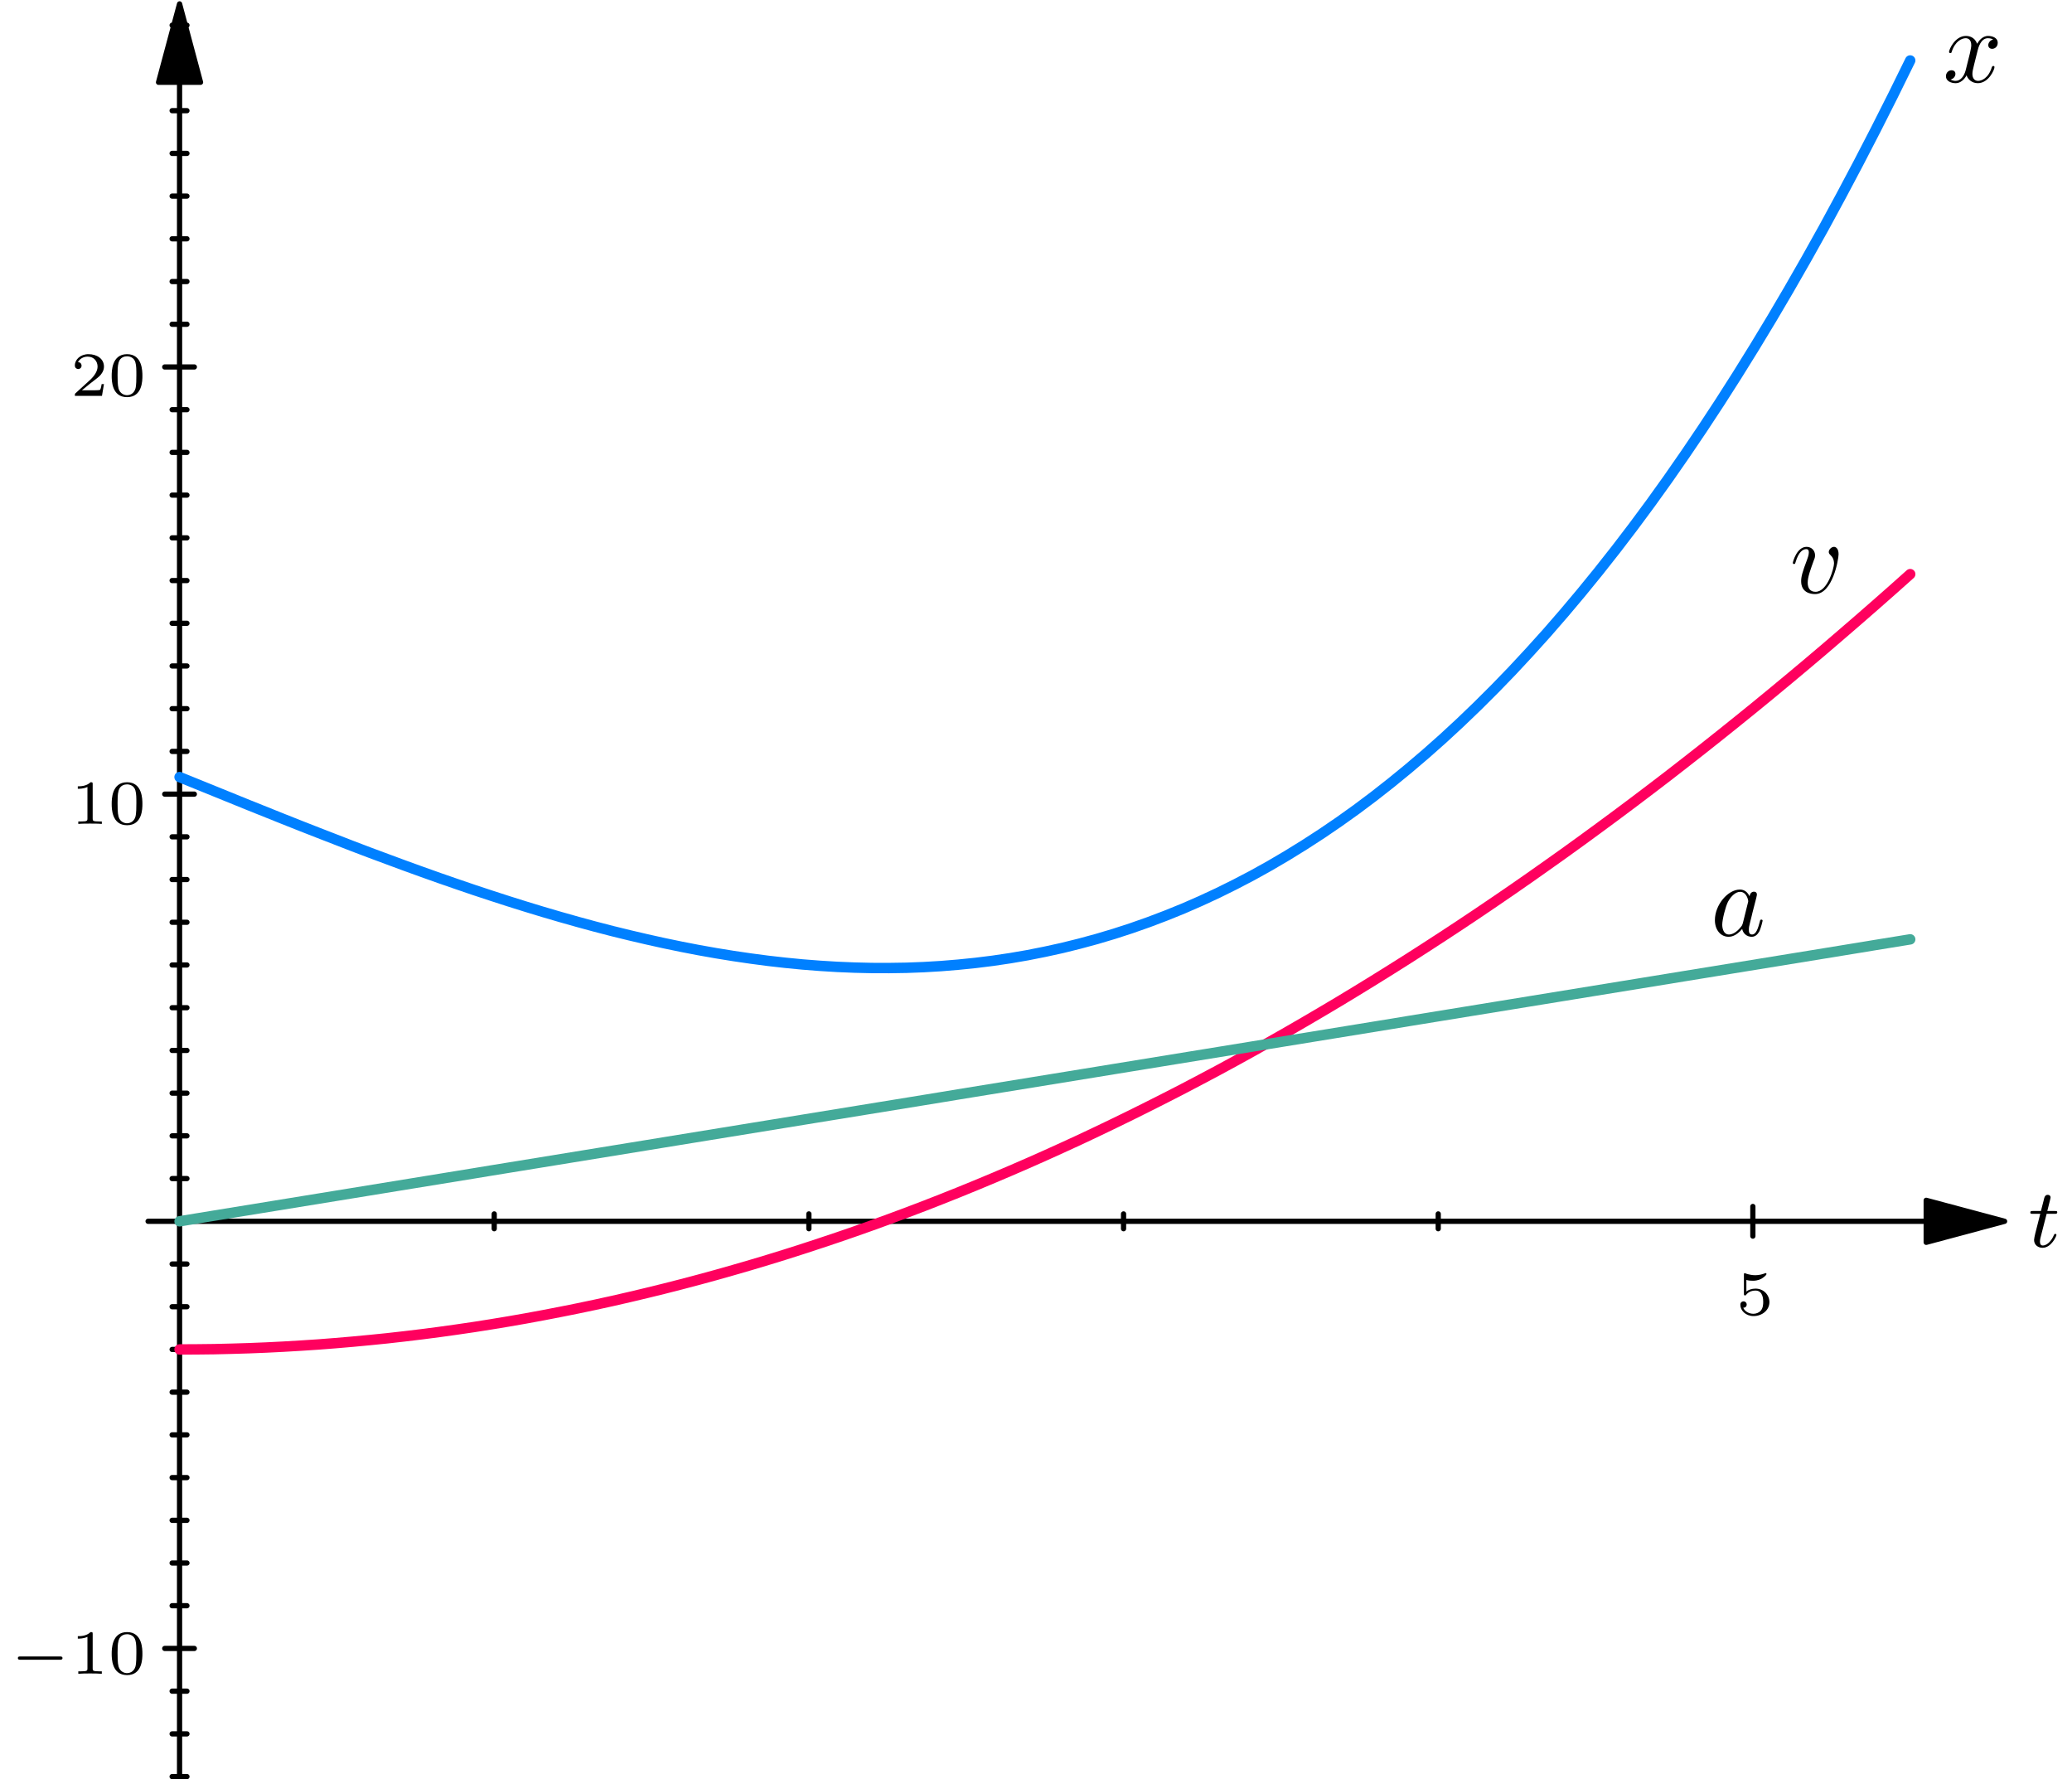 <?xml version="1.0" encoding="UTF-8"?>
<svg xmlns="http://www.w3.org/2000/svg" xmlns:xlink="http://www.w3.org/1999/xlink" width="450" height="386.331" viewBox="0 0 450 386.331" version="1.1">
<defs>
<clipPath id="clip1">
  <path d="M 38 17 L 40 17 L 40 386.328 L 38 386.328 Z M 38 17 "/>
</clipPath>
<clipPath id="clip2">
  <path d="M 36.344 385 L 42 385 L 42 386.328 L 36.344 386.328 Z M 36.344 385 "/>
</clipPath>
</defs>
<g id="surface1">
<g clip-path="url(#clip1)" clip-rule="nonzero">
<path style="fill:none;stroke-width:5;stroke-linecap:round;stroke-linejoin:round;stroke:rgb(0%,0%,0%);stroke-opacity:1;stroke-miterlimit:10;" d="M 171.799 1623.19 L 171.799 2.523 " transform="matrix(0.227,0,0,-0.227,0,386.331)"/>
</g>
<path style="fill-rule:nonzero;fill:rgb(0%,0%,0%);fill-opacity:1;stroke-width:5;stroke-linecap:round;stroke-linejoin:round;stroke:rgb(0%,0%,0%);stroke-opacity:1;stroke-miterlimit:10;" d="M 171.799 1698.186 L 151.678 1623.19 L 191.867 1623.19 Z M 171.799 1698.186 " transform="matrix(0.227,0,0,-0.227,0,386.331)"/>
<path style="fill:none;stroke-width:5;stroke-linecap:round;stroke-linejoin:round;stroke:rgb(0%,0%,0%);stroke-opacity:1;stroke-miterlimit:10;" d="M 157.611 125.103 L 185.934 125.103 " transform="matrix(0.227,0,0,-0.227,0,386.331)"/>
<path style="fill:none;stroke-width:5;stroke-linecap:round;stroke-linejoin:round;stroke:rgb(0%,0%,0%);stroke-opacity:1;stroke-miterlimit:10;" d="M 157.611 942.29 L 185.934 942.29 " transform="matrix(0.227,0,0,-0.227,0,386.331)"/>
<path style="fill:none;stroke-width:5;stroke-linecap:round;stroke-linejoin:round;stroke:rgb(0%,0%,0%);stroke-opacity:1;stroke-miterlimit:10;" d="M 157.611 1350.874 L 185.934 1350.874 " transform="matrix(0.227,0,0,-0.227,0,386.331)"/>
<g clip-path="url(#clip2)" clip-rule="nonzero">
<path style="fill:none;stroke-width:5;stroke-linecap:round;stroke-linejoin:round;stroke:rgb(0%,0%,0%);stroke-opacity:1;stroke-miterlimit:10;" d="M 164.679 2.523 L 178.867 2.523 " transform="matrix(0.227,0,0,-0.227,0,386.331)"/>
</g>
<path style="fill:none;stroke-width:5;stroke-linecap:round;stroke-linejoin:round;stroke:rgb(0%,0%,0%);stroke-opacity:1;stroke-miterlimit:10;" d="M 164.679 43.383 L 178.867 43.383 " transform="matrix(0.227,0,0,-0.227,0,386.331)"/>
<path style="fill:none;stroke-width:5;stroke-linecap:round;stroke-linejoin:round;stroke:rgb(0%,0%,0%);stroke-opacity:1;stroke-miterlimit:10;" d="M 164.679 84.243 L 178.867 84.243 " transform="matrix(0.227,0,0,-0.227,0,386.331)"/>
<path style="fill:none;stroke-width:5;stroke-linecap:round;stroke-linejoin:round;stroke:rgb(0%,0%,0%);stroke-opacity:1;stroke-miterlimit:10;" d="M 164.679 165.963 L 178.867 165.963 " transform="matrix(0.227,0,0,-0.227,0,386.331)"/>
<path style="fill:none;stroke-width:5;stroke-linecap:round;stroke-linejoin:round;stroke:rgb(0%,0%,0%);stroke-opacity:1;stroke-miterlimit:10;" d="M 164.679 206.824 L 178.867 206.824 " transform="matrix(0.227,0,0,-0.227,0,386.331)"/>
<path style="fill:none;stroke-width:5;stroke-linecap:round;stroke-linejoin:round;stroke:rgb(0%,0%,0%);stroke-opacity:1;stroke-miterlimit:10;" d="M 164.679 247.667 L 178.867 247.667 " transform="matrix(0.227,0,0,-0.227,0,386.331)"/>
<path style="fill:none;stroke-width:5;stroke-linecap:round;stroke-linejoin:round;stroke:rgb(0%,0%,0%);stroke-opacity:1;stroke-miterlimit:10;" d="M 164.679 288.527 L 178.867 288.527 " transform="matrix(0.227,0,0,-0.227,0,386.331)"/>
<path style="fill:none;stroke-width:5;stroke-linecap:round;stroke-linejoin:round;stroke:rgb(0%,0%,0%);stroke-opacity:1;stroke-miterlimit:10;" d="M 164.679 329.387 L 178.867 329.387 " transform="matrix(0.227,0,0,-0.227,0,386.331)"/>
<path style="fill:none;stroke-width:5;stroke-linecap:round;stroke-linejoin:round;stroke:rgb(0%,0%,0%);stroke-opacity:1;stroke-miterlimit:10;" d="M 164.679 370.247 L 178.867 370.247 " transform="matrix(0.227,0,0,-0.227,0,386.331)"/>
<path style="fill:none;stroke-width:5;stroke-linecap:round;stroke-linejoin:round;stroke:rgb(0%,0%,0%);stroke-opacity:1;stroke-miterlimit:10;" d="M 164.679 411.107 L 178.867 411.107 " transform="matrix(0.227,0,0,-0.227,0,386.331)"/>
<path style="fill:none;stroke-width:5;stroke-linecap:round;stroke-linejoin:round;stroke:rgb(0%,0%,0%);stroke-opacity:1;stroke-miterlimit:10;" d="M 164.679 451.968 L 178.867 451.968 " transform="matrix(0.227,0,0,-0.227,0,386.331)"/>
<path style="fill:none;stroke-width:5;stroke-linecap:round;stroke-linejoin:round;stroke:rgb(0%,0%,0%);stroke-opacity:1;stroke-miterlimit:10;" d="M 164.679 492.828 L 178.867 492.828 " transform="matrix(0.227,0,0,-0.227,0,386.331)"/>
<path style="fill:none;stroke-width:5;stroke-linecap:round;stroke-linejoin:round;stroke:rgb(0%,0%,0%);stroke-opacity:1;stroke-miterlimit:10;" d="M 164.679 574.548 L 178.867 574.548 " transform="matrix(0.227,0,0,-0.227,0,386.331)"/>
<path style="fill:none;stroke-width:5;stroke-linecap:round;stroke-linejoin:round;stroke:rgb(0%,0%,0%);stroke-opacity:1;stroke-miterlimit:10;" d="M 164.679 615.408 L 178.867 615.408 " transform="matrix(0.227,0,0,-0.227,0,386.331)"/>
<path style="fill:none;stroke-width:5;stroke-linecap:round;stroke-linejoin:round;stroke:rgb(0%,0%,0%);stroke-opacity:1;stroke-miterlimit:10;" d="M 164.679 656.268 L 178.867 656.268 " transform="matrix(0.227,0,0,-0.227,0,386.331)"/>
<path style="fill:none;stroke-width:5;stroke-linecap:round;stroke-linejoin:round;stroke:rgb(0%,0%,0%);stroke-opacity:1;stroke-miterlimit:10;" d="M 164.679 697.129 L 178.867 697.129 " transform="matrix(0.227,0,0,-0.227,0,386.331)"/>
<path style="fill:none;stroke-width:5;stroke-linecap:round;stroke-linejoin:round;stroke:rgb(0%,0%,0%);stroke-opacity:1;stroke-miterlimit:10;" d="M 164.679 737.989 L 178.867 737.989 " transform="matrix(0.227,0,0,-0.227,0,386.331)"/>
<path style="fill:none;stroke-width:5;stroke-linecap:round;stroke-linejoin:round;stroke:rgb(0%,0%,0%);stroke-opacity:1;stroke-miterlimit:10;" d="M 164.679 778.849 L 178.867 778.849 " transform="matrix(0.227,0,0,-0.227,0,386.331)"/>
<path style="fill:none;stroke-width:5;stroke-linecap:round;stroke-linejoin:round;stroke:rgb(0%,0%,0%);stroke-opacity:1;stroke-miterlimit:10;" d="M 164.679 819.709 L 178.867 819.709 " transform="matrix(0.227,0,0,-0.227,0,386.331)"/>
<path style="fill:none;stroke-width:5;stroke-linecap:round;stroke-linejoin:round;stroke:rgb(0%,0%,0%);stroke-opacity:1;stroke-miterlimit:10;" d="M 164.679 860.569 L 178.867 860.569 " transform="matrix(0.227,0,0,-0.227,0,386.331)"/>
<path style="fill:none;stroke-width:5;stroke-linecap:round;stroke-linejoin:round;stroke:rgb(0%,0%,0%);stroke-opacity:1;stroke-miterlimit:10;" d="M 164.679 901.43 L 178.867 901.43 " transform="matrix(0.227,0,0,-0.227,0,386.331)"/>
<path style="fill:none;stroke-width:5;stroke-linecap:round;stroke-linejoin:round;stroke:rgb(0%,0%,0%);stroke-opacity:1;stroke-miterlimit:10;" d="M 164.679 983.15 L 178.867 983.15 " transform="matrix(0.227,0,0,-0.227,0,386.331)"/>
<path style="fill:none;stroke-width:5;stroke-linecap:round;stroke-linejoin:round;stroke:rgb(0%,0%,0%);stroke-opacity:1;stroke-miterlimit:10;" d="M 164.679 1024.01 L 178.867 1024.01 " transform="matrix(0.227,0,0,-0.227,0,386.331)"/>
<path style="fill:none;stroke-width:5;stroke-linecap:round;stroke-linejoin:round;stroke:rgb(0%,0%,0%);stroke-opacity:1;stroke-miterlimit:10;" d="M 164.679 1064.87 L 178.867 1064.87 " transform="matrix(0.227,0,0,-0.227,0,386.331)"/>
<path style="fill:none;stroke-width:5;stroke-linecap:round;stroke-linejoin:round;stroke:rgb(0%,0%,0%);stroke-opacity:1;stroke-miterlimit:10;" d="M 164.679 1105.713 L 178.867 1105.713 " transform="matrix(0.227,0,0,-0.227,0,386.331)"/>
<path style="fill:none;stroke-width:5;stroke-linecap:round;stroke-linejoin:round;stroke:rgb(0%,0%,0%);stroke-opacity:1;stroke-miterlimit:10;" d="M 164.679 1146.574 L 178.867 1146.574 " transform="matrix(0.227,0,0,-0.227,0,386.331)"/>
<path style="fill:none;stroke-width:5;stroke-linecap:round;stroke-linejoin:round;stroke:rgb(0%,0%,0%);stroke-opacity:1;stroke-miterlimit:10;" d="M 164.679 1187.434 L 178.867 1187.434 " transform="matrix(0.227,0,0,-0.227,0,386.331)"/>
<path style="fill:none;stroke-width:5;stroke-linecap:round;stroke-linejoin:round;stroke:rgb(0%,0%,0%);stroke-opacity:1;stroke-miterlimit:10;" d="M 164.679 1228.294 L 178.867 1228.294 " transform="matrix(0.227,0,0,-0.227,0,386.331)"/>
<path style="fill:none;stroke-width:5;stroke-linecap:round;stroke-linejoin:round;stroke:rgb(0%,0%,0%);stroke-opacity:1;stroke-miterlimit:10;" d="M 164.679 1269.154 L 178.867 1269.154 " transform="matrix(0.227,0,0,-0.227,0,386.331)"/>
<path style="fill:none;stroke-width:5;stroke-linecap:round;stroke-linejoin:round;stroke:rgb(0%,0%,0%);stroke-opacity:1;stroke-miterlimit:10;" d="M 164.679 1310.014 L 178.867 1310.014 " transform="matrix(0.227,0,0,-0.227,0,386.331)"/>
<path style="fill:none;stroke-width:5;stroke-linecap:round;stroke-linejoin:round;stroke:rgb(0%,0%,0%);stroke-opacity:1;stroke-miterlimit:10;" d="M 164.679 1391.735 L 178.867 1391.735 " transform="matrix(0.227,0,0,-0.227,0,386.331)"/>
<path style="fill:none;stroke-width:5;stroke-linecap:round;stroke-linejoin:round;stroke:rgb(0%,0%,0%);stroke-opacity:1;stroke-miterlimit:10;" d="M 164.679 1432.595 L 178.867 1432.595 " transform="matrix(0.227,0,0,-0.227,0,386.331)"/>
<path style="fill:none;stroke-width:5;stroke-linecap:round;stroke-linejoin:round;stroke:rgb(0%,0%,0%);stroke-opacity:1;stroke-miterlimit:10;" d="M 164.679 1473.455 L 178.867 1473.455 " transform="matrix(0.227,0,0,-0.227,0,386.331)"/>
<path style="fill:none;stroke-width:5;stroke-linecap:round;stroke-linejoin:round;stroke:rgb(0%,0%,0%);stroke-opacity:1;stroke-miterlimit:10;" d="M 164.679 1514.315 L 178.867 1514.315 " transform="matrix(0.227,0,0,-0.227,0,386.331)"/>
<path style="fill:none;stroke-width:5;stroke-linecap:round;stroke-linejoin:round;stroke:rgb(0%,0%,0%);stroke-opacity:1;stroke-miterlimit:10;" d="M 164.679 1555.175 L 178.867 1555.175 " transform="matrix(0.227,0,0,-0.227,0,386.331)"/>
<path style="fill:none;stroke-width:5;stroke-linecap:round;stroke-linejoin:round;stroke:rgb(0%,0%,0%);stroke-opacity:1;stroke-miterlimit:10;" d="M 164.679 1596.036 L 178.867 1596.036 " transform="matrix(0.227,0,0,-0.227,0,386.331)"/>
<path style="fill:none;stroke-width:5;stroke-linecap:round;stroke-linejoin:round;stroke:rgb(0%,0%,0%);stroke-opacity:1;stroke-miterlimit:10;" d="M 164.679 1636.896 L 178.867 1636.896 " transform="matrix(0.227,0,0,-0.227,0,386.331)"/>
<path style="fill:none;stroke-width:5;stroke-linecap:round;stroke-linejoin:round;stroke:rgb(0%,0%,0%);stroke-opacity:1;stroke-miterlimit:10;" d="M 164.679 1677.756 L 178.867 1677.756 " transform="matrix(0.227,0,0,-0.227,0,386.331)"/>
<path style="fill:none;stroke-width:5;stroke-linecap:round;stroke-linejoin:round;stroke:rgb(0%,0%,0%);stroke-opacity:1;stroke-miterlimit:10;" d="M 1842.887 533.688 L 141.686 533.688 " transform="matrix(0.227,0,0,-0.227,0,386.331)"/>
<path style="fill-rule:nonzero;fill:rgb(0%,0%,0%);fill-opacity:1;stroke-width:5;stroke-linecap:round;stroke-linejoin:round;stroke:rgb(0%,0%,0%);stroke-opacity:1;stroke-miterlimit:10;" d="M 1917.884 533.688 L 1842.887 553.774 L 1842.887 513.567 Z M 1917.884 533.688 " transform="matrix(0.227,0,0,-0.227,0,386.331)"/>
<path style="fill:none;stroke-width:5;stroke-linecap:round;stroke-linejoin:round;stroke:rgb(0%,0%,0%);stroke-opacity:1;stroke-miterlimit:10;" d="M 1677.039 547.875 L 1677.039 519.518 " transform="matrix(0.227,0,0,-0.227,0,386.331)"/>
<path style="fill:none;stroke-width:5;stroke-linecap:round;stroke-linejoin:round;stroke:rgb(0%,0%,0%);stroke-opacity:1;stroke-miterlimit:10;" d="M 472.85 540.756 L 472.85 526.586 " transform="matrix(0.227,0,0,-0.227,0,386.331)"/>
<path style="fill:none;stroke-width:5;stroke-linecap:round;stroke-linejoin:round;stroke:rgb(0%,0%,0%);stroke-opacity:1;stroke-miterlimit:10;" d="M 773.902 540.756 L 773.902 526.586 " transform="matrix(0.227,0,0,-0.227,0,386.331)"/>
<path style="fill:none;stroke-width:5;stroke-linecap:round;stroke-linejoin:round;stroke:rgb(0%,0%,0%);stroke-opacity:1;stroke-miterlimit:10;" d="M 1074.953 540.756 L 1074.953 526.586 " transform="matrix(0.227,0,0,-0.227,0,386.331)"/>
<path style="fill:none;stroke-width:5;stroke-linecap:round;stroke-linejoin:round;stroke:rgb(0%,0%,0%);stroke-opacity:1;stroke-miterlimit:10;" d="M 1376.022 540.756 L 1376.022 526.586 " transform="matrix(0.227,0,0,-0.227,0,386.331)"/>
<path style="fill:none;stroke-width:9.962;stroke-linecap:round;stroke-linejoin:round;stroke:rgb(0%,50.196%,100%);stroke-opacity:1;stroke-miterlimit:10;" d="M 171.799 958.61 L 188.359 951.886 L 204.886 945.179 L 238.007 931.731 L 271.129 918.455 L 287.689 911.885 L 304.25 905.402 L 320.828 898.97 L 337.337 892.556 L 353.898 886.262 L 370.476 880.105 L 387.037 873.966 L 403.598 867.981 L 420.158 862.083 L 436.719 856.339 L 453.28 850.681 L 469.841 845.212 L 486.367 839.864 L 502.928 834.671 L 519.488 829.632 L 536.049 824.782 L 552.61 820.105 L 569.188 815.599 L 585.749 811.3 L 602.309 807.241 L 618.87 803.372 L 635.397 799.709 L 651.957 796.27 L 668.518 793.071 L 685.079 790.13 L 701.64 787.448 L 718.2 785.023 L 734.761 782.839 L 751.322 780.964 L 767.848 779.348 L 784.409 778.058 L 800.97 777.043 L 817.53 776.355 L 834.108 775.96 L 850.669 775.926 L 867.23 776.183 L 883.791 776.82 L 900.317 777.8 L 916.878 779.159 L 933.439 780.844 L 949.999 782.908 L 966.56 785.367 L 983.121 788.221 L 999.682 791.506 L 1016.242 795.135 L 1032.82 799.245 L 1049.381 803.733 L 1065.89 808.652 L 1082.468 814.034 L 1099.029 819.864 L 1115.59 826.158 L 1132.15 832.865 L 1148.711 840.105 L 1165.272 847.792 L 1181.833 855.995 L 1198.394 864.662 L 1214.92 873.846 L 1231.481 883.579 L 1248.041 893.811 L 1264.602 904.542 L 1281.18 915.841 L 1297.741 927.672 L 1314.302 940.089 L 1330.862 953.072 L 1347.389 966.589 L 1363.949 980.691 L 1380.51 995.377 L 1397.071 1010.682 L 1413.632 1026.59 L 1430.193 1043.099 L 1446.753 1060.21 L 1463.28 1077.992 L 1479.84 1096.341 L 1496.401 1115.412 L 1512.962 1135.103 L 1529.523 1155.447 L 1546.101 1176.462 L 1562.661 1198.147 L 1579.222 1220.521 L 1595.783 1243.616 L 1612.309 1267.4 L 1628.87 1291.889 L 1645.431 1317.082 L 1661.992 1343.033 L 1678.552 1369.705 L 1695.113 1397.083 L 1711.674 1425.252 L 1728.235 1454.16 L 1744.813 1483.842 L 1761.322 1514.315 L 1777.882 1545.562 L 1794.46 1577.6 L 1811.021 1610.412 L 1827.582 1644.05 " transform="matrix(0.227,0,0,-0.227,0,386.331)"/>
<path style="fill:none;stroke-width:9.962;stroke-linecap:round;stroke-linejoin:round;stroke:rgb(100%,0%,36.863%);stroke-opacity:1;stroke-miterlimit:10;" d="M 171.799 411.107 L 188.359 411.193 L 204.886 411.382 L 221.446 411.778 L 238.007 412.277 L 254.568 412.947 L 271.129 413.773 L 287.689 414.753 L 304.25 415.837 L 320.828 417.126 L 337.337 418.536 L 353.898 420.101 L 370.476 421.77 L 387.037 423.644 L 403.598 425.639 L 420.158 427.788 L 436.719 430.093 L 453.28 432.518 L 469.841 435.132 L 486.367 437.866 L 502.928 440.755 L 519.488 443.816 L 536.049 447.015 L 552.61 450.334 L 569.188 453.808 L 585.749 457.436 L 602.309 461.237 L 618.87 465.175 L 635.397 469.233 L 651.957 473.464 L 668.518 477.832 L 685.079 482.355 L 701.64 487.05 L 718.2 491.847 L 734.761 496.817 L 751.322 501.925 L 767.848 507.204 L 784.409 512.639 L 800.97 518.176 L 817.53 523.886 L 834.108 529.75 L 850.669 535.769 L 867.23 541.925 L 883.791 548.219 L 900.317 554.668 L 916.878 561.272 L 933.439 568.03 L 949.999 574.944 L 966.56 581.977 L 983.121 589.166 L 999.682 596.509 L 1016.242 604.007 L 1032.82 611.625 L 1049.381 619.432 L 1065.89 627.36 L 1082.468 635.443 L 1099.029 643.697 L 1115.59 652.055 L 1132.15 660.568 L 1148.711 669.269 L 1165.272 678.057 L 1181.833 687.051 L 1198.394 696.183 L 1214.92 705.452 L 1231.481 714.859 L 1248.041 724.438 L 1264.602 734.154 L 1281.18 744.008 L 1297.741 754.034 L 1314.302 764.197 L 1330.862 774.515 L 1347.389 784.937 L 1363.949 795.565 L 1380.51 806.313 L 1397.071 817.198 L 1413.632 828.256 L 1430.193 839.469 L 1446.753 850.801 L 1463.28 862.289 L 1479.84 873.966 L 1496.401 885.729 L 1512.962 897.681 L 1529.523 909.787 L 1546.101 922.014 L 1562.661 934.396 L 1579.222 946.933 L 1595.783 959.59 L 1612.309 972.436 L 1628.87 985.403 L 1645.431 998.541 L 1661.992 1011.817 L 1678.552 1025.214 L 1695.113 1038.8 L 1711.674 1052.523 L 1728.235 1066.384 L 1744.813 1080.416 L 1761.322 1094.587 L 1777.882 1108.878 L 1794.46 1123.34 L 1811.021 1137.941 L 1827.582 1152.713 " transform="matrix(0.227,0,0,-0.227,0,386.331)"/>
<path style="fill:none;stroke-width:9.962;stroke-linecap:round;stroke-linejoin:round;stroke:rgb(26.667%,66.667%,60%);stroke-opacity:1;stroke-miterlimit:10;" d="M 171.799 533.688 L 188.359 536.388 L 204.886 539.088 L 320.828 557.953 L 337.337 560.636 L 453.28 579.518 L 469.841 582.252 L 486.367 584.935 L 618.87 606.5 L 635.397 609.2 L 751.322 628.065 L 767.848 630.765 L 883.791 649.63 L 900.317 652.33 L 916.878 655.065 L 1049.381 676.613 L 1065.89 679.313 L 1198.394 700.878 L 1214.92 703.578 L 1330.862 722.443 L 1347.389 725.177 L 1446.753 741.342 L 1463.28 744.042 L 1595.783 765.607 L 1612.309 768.307 L 1744.813 789.855 L 1761.322 792.555 L 1777.882 795.255 L 1794.46 797.989 L 1827.582 803.372 " transform="matrix(0.227,0,0,-0.227,0,386.331)"/>
<path style=" stroke:none;fill-rule:nonzero;fill:rgb(0%,0%,0%);fill-opacity:1;" d="M 13.008 360.383 C 13.219 360.383 13.574 360.383 13.574 360.027 C 13.574 359.672 13.219 359.672 13.008 359.672 L 4.453 359.672 C 4.203 359.672 3.883 359.672 3.883 360.027 C 3.883 360.383 4.203 360.383 4.453 360.383 Z M 13.008 360.383 "/>
<path style=" stroke:none;fill-rule:nonzero;fill:rgb(0%,0%,0%);fill-opacity:1;" d="M 20.129 354.809 C 20.129 354.383 20.094 354.383 19.664 354.383 C 18.777 355.27 17.395 355.27 16.898 355.27 L 16.898 355.805 C 17.254 355.805 18.176 355.805 18.992 355.414 L 18.992 362.262 C 18.992 362.723 18.992 362.902 17.57 362.902 L 17.004 362.902 L 17.004 363.434 C 17.75 363.363 18.812 363.363 19.559 363.363 C 20.305 363.363 21.371 363.363 22.113 363.434 L 22.113 362.902 L 21.547 362.902 C 20.129 362.902 20.129 362.723 20.129 362.262 Z M 20.129 354.809 "/>
<path style=" stroke:none;fill-rule:nonzero;fill:rgb(0%,0%,0%);fill-opacity:1;" d="M 30.93 359.105 C 30.93 358.109 30.93 354.383 27.594 354.383 C 24.258 354.383 24.258 358.109 24.258 359.105 C 24.258 360.062 24.258 363.719 27.594 363.719 C 30.93 363.719 30.93 360.062 30.93 359.105 Z M 27.594 363.293 C 27.027 363.293 26.105 363.008 25.75 361.871 C 25.535 361.09 25.535 359.777 25.535 358.926 C 25.535 358.004 25.535 356.977 25.75 356.23 C 26.07 355.023 27.098 354.844 27.594 354.844 C 28.199 354.844 29.121 355.129 29.406 356.16 C 29.617 356.867 29.617 357.863 29.617 358.926 C 29.617 359.777 29.617 361.164 29.406 361.906 C 29.016 363.113 28.02 363.293 27.594 363.293 Z M 27.594 363.293 "/>
<path style=" stroke:none;fill-rule:nonzero;fill:rgb(0%,0%,0%);fill-opacity:1;" d="M 20.129 170.277 C 20.129 169.852 20.094 169.852 19.664 169.852 C 18.777 170.738 17.395 170.738 16.898 170.738 L 16.898 171.27 C 17.254 171.27 18.176 171.27 18.992 170.879 L 18.992 177.73 C 18.992 178.191 18.992 178.367 17.57 178.367 L 17.004 178.367 L 17.004 178.902 C 17.75 178.828 18.812 178.828 19.559 178.828 C 20.305 178.828 21.371 178.828 22.113 178.902 L 22.113 178.367 L 21.547 178.367 C 20.129 178.367 20.129 178.191 20.129 177.73 Z M 20.129 170.277 "/>
<path style=" stroke:none;fill-rule:nonzero;fill:rgb(0%,0%,0%);fill-opacity:1;" d="M 30.93 174.57 C 30.93 173.578 30.93 169.852 27.594 169.852 C 24.258 169.852 24.258 173.578 24.258 174.57 C 24.258 175.527 24.258 179.184 27.594 179.184 C 30.93 179.184 30.93 175.527 30.93 174.57 Z M 27.594 178.758 C 27.027 178.758 26.105 178.477 25.75 177.34 C 25.535 176.559 25.535 175.246 25.535 174.395 C 25.535 173.469 25.535 172.441 25.75 171.695 C 26.07 170.488 27.098 170.312 27.594 170.312 C 28.199 170.312 29.121 170.598 29.406 171.625 C 29.617 172.336 29.617 173.328 29.617 174.395 C 29.617 175.246 29.617 176.629 29.406 177.375 C 29.016 178.582 28.02 178.758 27.594 178.758 Z M 27.594 178.758 "/>
<path style=" stroke:none;fill-rule:nonzero;fill:rgb(0%,0%,0%);fill-opacity:1;" d="M 22.578 83.395 L 22.078 83.395 C 22.043 83.609 21.902 84.496 21.723 84.637 C 21.617 84.746 20.52 84.746 20.305 84.746 L 17.785 84.746 L 19.523 83.324 C 19.984 82.934 21.191 82.082 21.617 81.656 C 22.008 81.266 22.578 80.559 22.578 79.598 C 22.578 77.895 21.051 76.902 19.203 76.902 C 17.465 76.902 16.258 78.074 16.258 79.352 C 16.258 80.023 16.828 80.133 16.969 80.133 C 17.324 80.133 17.715 79.883 17.715 79.387 C 17.715 79.102 17.535 78.641 16.934 78.641 C 17.254 77.965 18.07 77.434 19.027 77.434 C 20.445 77.434 21.191 78.5 21.191 79.598 C 21.191 80.559 20.555 81.551 19.629 82.438 L 16.402 85.383 C 16.258 85.527 16.258 85.527 16.258 85.953 L 22.148 85.953 Z M 22.578 83.395 "/>
<path style=" stroke:none;fill-rule:nonzero;fill:rgb(0%,0%,0%);fill-opacity:1;" d="M 30.93 81.621 C 30.93 80.629 30.93 76.902 27.594 76.902 C 24.258 76.902 24.258 80.629 24.258 81.621 C 24.258 82.582 24.258 86.234 27.594 86.234 C 30.93 86.234 30.93 82.582 30.93 81.621 Z M 27.594 85.809 C 27.027 85.809 26.105 85.527 25.75 84.391 C 25.535 83.609 25.535 82.297 25.535 81.445 C 25.535 80.523 25.535 79.492 25.75 78.746 C 26.07 77.539 27.098 77.363 27.594 77.363 C 28.199 77.363 29.121 77.648 29.406 78.676 C 29.617 79.387 29.617 80.379 29.617 81.445 C 29.617 82.297 29.617 83.68 29.406 84.426 C 29.016 85.633 28.02 85.809 27.594 85.809 Z M 27.594 85.809 "/>
<path style=" stroke:none;fill-rule:nonzero;fill:rgb(0%,0%,0%);fill-opacity:1;" d="M 379.281 277.918 C 379.742 278.059 380.203 278.094 380.664 278.094 C 380.984 278.094 381.73 278.094 382.582 277.633 C 382.828 277.492 383.645 276.926 383.645 276.641 C 383.645 276.461 383.539 276.426 383.469 276.426 C 383.434 276.426 383.434 276.426 383.254 276.5 C 382.793 276.676 382.082 276.891 381.195 276.891 C 380.523 276.891 379.812 276.746 379.172 276.535 C 379.066 276.461 378.996 276.426 378.961 276.426 C 378.746 276.426 378.746 276.605 378.746 276.816 L 378.746 280.898 C 378.746 281.113 378.746 281.289 378.996 281.289 C 379.137 281.289 379.172 281.219 379.246 281.113 C 379.598 280.688 380.203 280.227 381.27 280.227 C 382.938 280.227 382.938 282.246 382.938 282.676 C 382.938 283.207 382.898 283.988 382.438 284.555 C 382.012 285.051 381.375 285.266 380.805 285.266 C 379.883 285.266 378.926 284.77 378.605 283.953 C 379.281 283.953 379.352 283.418 379.352 283.277 C 379.352 282.887 379.066 282.566 378.641 282.566 C 378.535 282.566 377.969 282.637 377.969 283.312 C 377.969 284.555 379.137 285.762 380.84 285.762 C 382.723 285.762 384.285 284.449 384.285 282.746 C 384.285 281.184 383.043 279.801 381.27 279.801 C 380.414 279.801 379.707 280.082 379.281 280.438 Z M 379.281 277.918 "/>
<path style=" stroke:none;fill-rule:nonzero;fill:rgb(0%,0%,0%);fill-opacity:1;" d="M 444.492 263.555 L 446.27 263.555 C 446.586 263.555 446.801 263.555 446.801 263.199 C 446.801 262.949 446.586 262.949 446.27 262.949 L 444.637 262.949 L 445.273 260.395 C 445.344 260.109 445.344 260.039 445.344 260.004 C 445.344 259.613 445.062 259.438 444.742 259.438 C 444.137 259.438 443.996 259.934 443.82 260.75 L 443.25 262.949 L 441.512 262.949 C 441.156 262.949 440.945 262.949 440.945 263.305 C 440.945 263.555 441.156 263.555 441.477 263.555 L 443.109 263.555 L 442.008 267.883 C 441.902 268.344 441.762 268.984 441.762 269.23 C 441.762 270.332 442.648 270.938 443.605 270.938 C 445.523 270.938 446.621 268.379 446.621 268.168 C 446.621 267.953 446.48 267.918 446.375 267.918 C 446.16 267.918 446.16 267.988 446.02 268.273 C 445.664 269.16 444.742 270.438 443.641 270.438 C 443.285 270.438 443.039 270.191 443.039 269.586 C 443.039 269.23 443.109 269.055 443.145 268.805 Z M 444.492 263.555 "/>
<path style=" stroke:none;fill-rule:nonzero;fill:rgb(0%,0%,0%);fill-opacity:1;" d="M 429.508 10.957 C 429.648 10.391 430.18 8.297 431.742 8.297 C 431.848 8.297 432.418 8.297 432.879 8.582 C 432.238 8.723 431.812 9.254 431.812 9.824 C 431.812 10.176 432.062 10.602 432.664 10.602 C 433.164 10.602 433.871 10.215 433.871 9.289 C 433.871 8.117 432.559 7.801 431.777 7.801 C 430.465 7.801 429.684 9.008 429.402 9.504 C 428.832 8.012 427.625 7.801 426.953 7.801 C 424.609 7.801 423.297 10.711 423.297 11.277 C 423.297 11.527 423.543 11.527 423.578 11.527 C 423.758 11.527 423.828 11.457 423.863 11.277 C 424.645 8.863 426.137 8.297 426.918 8.297 C 427.344 8.297 428.121 8.508 428.121 9.824 C 428.121 10.531 427.734 12.023 426.918 15.219 C 426.562 16.602 425.746 17.559 424.75 17.559 C 424.609 17.559 424.113 17.559 423.617 17.277 C 424.184 17.133 424.68 16.672 424.68 16.035 C 424.68 15.43 424.184 15.254 423.863 15.254 C 423.152 15.254 422.621 15.82 422.621 16.566 C 422.621 17.594 423.723 18.059 424.715 18.059 C 426.242 18.059 427.059 16.461 427.094 16.352 C 427.379 17.168 428.195 18.059 429.543 18.059 C 431.887 18.059 433.164 15.145 433.164 14.578 C 433.164 14.332 432.984 14.332 432.914 14.332 C 432.703 14.332 432.664 14.438 432.594 14.578 C 431.848 17.027 430.324 17.559 429.613 17.559 C 428.727 17.559 428.371 16.852 428.371 16.07 C 428.371 15.574 428.477 15.074 428.727 14.082 Z M 429.508 10.957 "/>
<path style=" stroke:none;fill-rule:nonzero;fill:rgb(0%,0%,0%);fill-opacity:1;" d="M 399.305 120.336 C 399.305 119.094 398.703 118.738 398.312 118.738 C 397.742 118.738 397.176 119.34 397.176 119.84 C 397.176 120.121 397.281 120.266 397.531 120.512 C 398.027 120.973 398.312 121.543 398.312 122.359 C 398.312 123.316 396.926 128.5 394.301 128.5 C 393.129 128.5 392.598 127.719 392.598 126.512 C 392.598 125.27 393.234 123.602 393.91 121.719 C 394.086 121.328 394.195 121.008 394.195 120.582 C 394.195 119.59 393.484 118.738 392.348 118.738 C 390.219 118.738 389.367 122.039 389.367 122.215 C 389.367 122.465 389.582 122.465 389.617 122.465 C 389.863 122.465 389.863 122.395 389.973 122.039 C 390.645 119.766 391.602 119.234 392.277 119.234 C 392.457 119.234 392.844 119.234 392.844 119.945 C 392.844 120.512 392.598 121.152 392.457 121.543 C 391.461 124.168 391.176 125.199 391.176 126.191 C 391.176 128.641 393.164 128.996 394.195 128.996 C 397.992 128.996 399.305 121.508 399.305 120.336 Z M 399.305 120.336 "/>
<path style=" stroke:none;fill-rule:nonzero;fill:rgb(0%,0%,0%);fill-opacity:1;" d="M 379.969 194.605 C 379.543 193.754 378.902 193.152 377.875 193.152 C 375.246 193.152 372.445 196.488 372.445 199.789 C 372.445 201.918 373.688 203.406 375.426 203.406 C 375.887 203.406 377.023 203.301 378.371 201.703 C 378.547 202.664 379.363 203.406 380.43 203.406 C 381.246 203.406 381.742 202.875 382.133 202.164 C 382.488 201.348 382.809 199.965 382.809 199.93 C 382.809 199.68 382.594 199.68 382.523 199.68 C 382.309 199.68 382.273 199.789 382.203 200.105 C 381.812 201.562 381.422 202.91 380.5 202.91 C 379.863 202.91 379.824 202.309 379.824 201.883 C 379.824 201.387 379.863 201.172 380.109 200.18 C 380.359 199.254 380.395 199.008 380.605 198.156 L 381.422 194.996 C 381.566 194.359 381.566 194.32 381.566 194.215 C 381.566 193.824 381.316 193.613 380.926 193.613 C 380.359 193.613 380.039 194.109 379.969 194.605 Z M 378.512 200.461 C 378.371 200.887 378.371 200.922 378.051 201.312 C 377.059 202.555 376.137 202.91 375.496 202.91 C 374.359 202.91 374.039 201.668 374.039 200.781 C 374.039 199.645 374.75 196.879 375.281 195.812 C 375.992 194.5 376.988 193.648 377.91 193.648 C 379.363 193.648 379.684 195.492 379.684 195.637 C 379.684 195.777 379.648 195.918 379.613 196.027 Z M 378.512 200.461 "/>
</g>
</svg>
